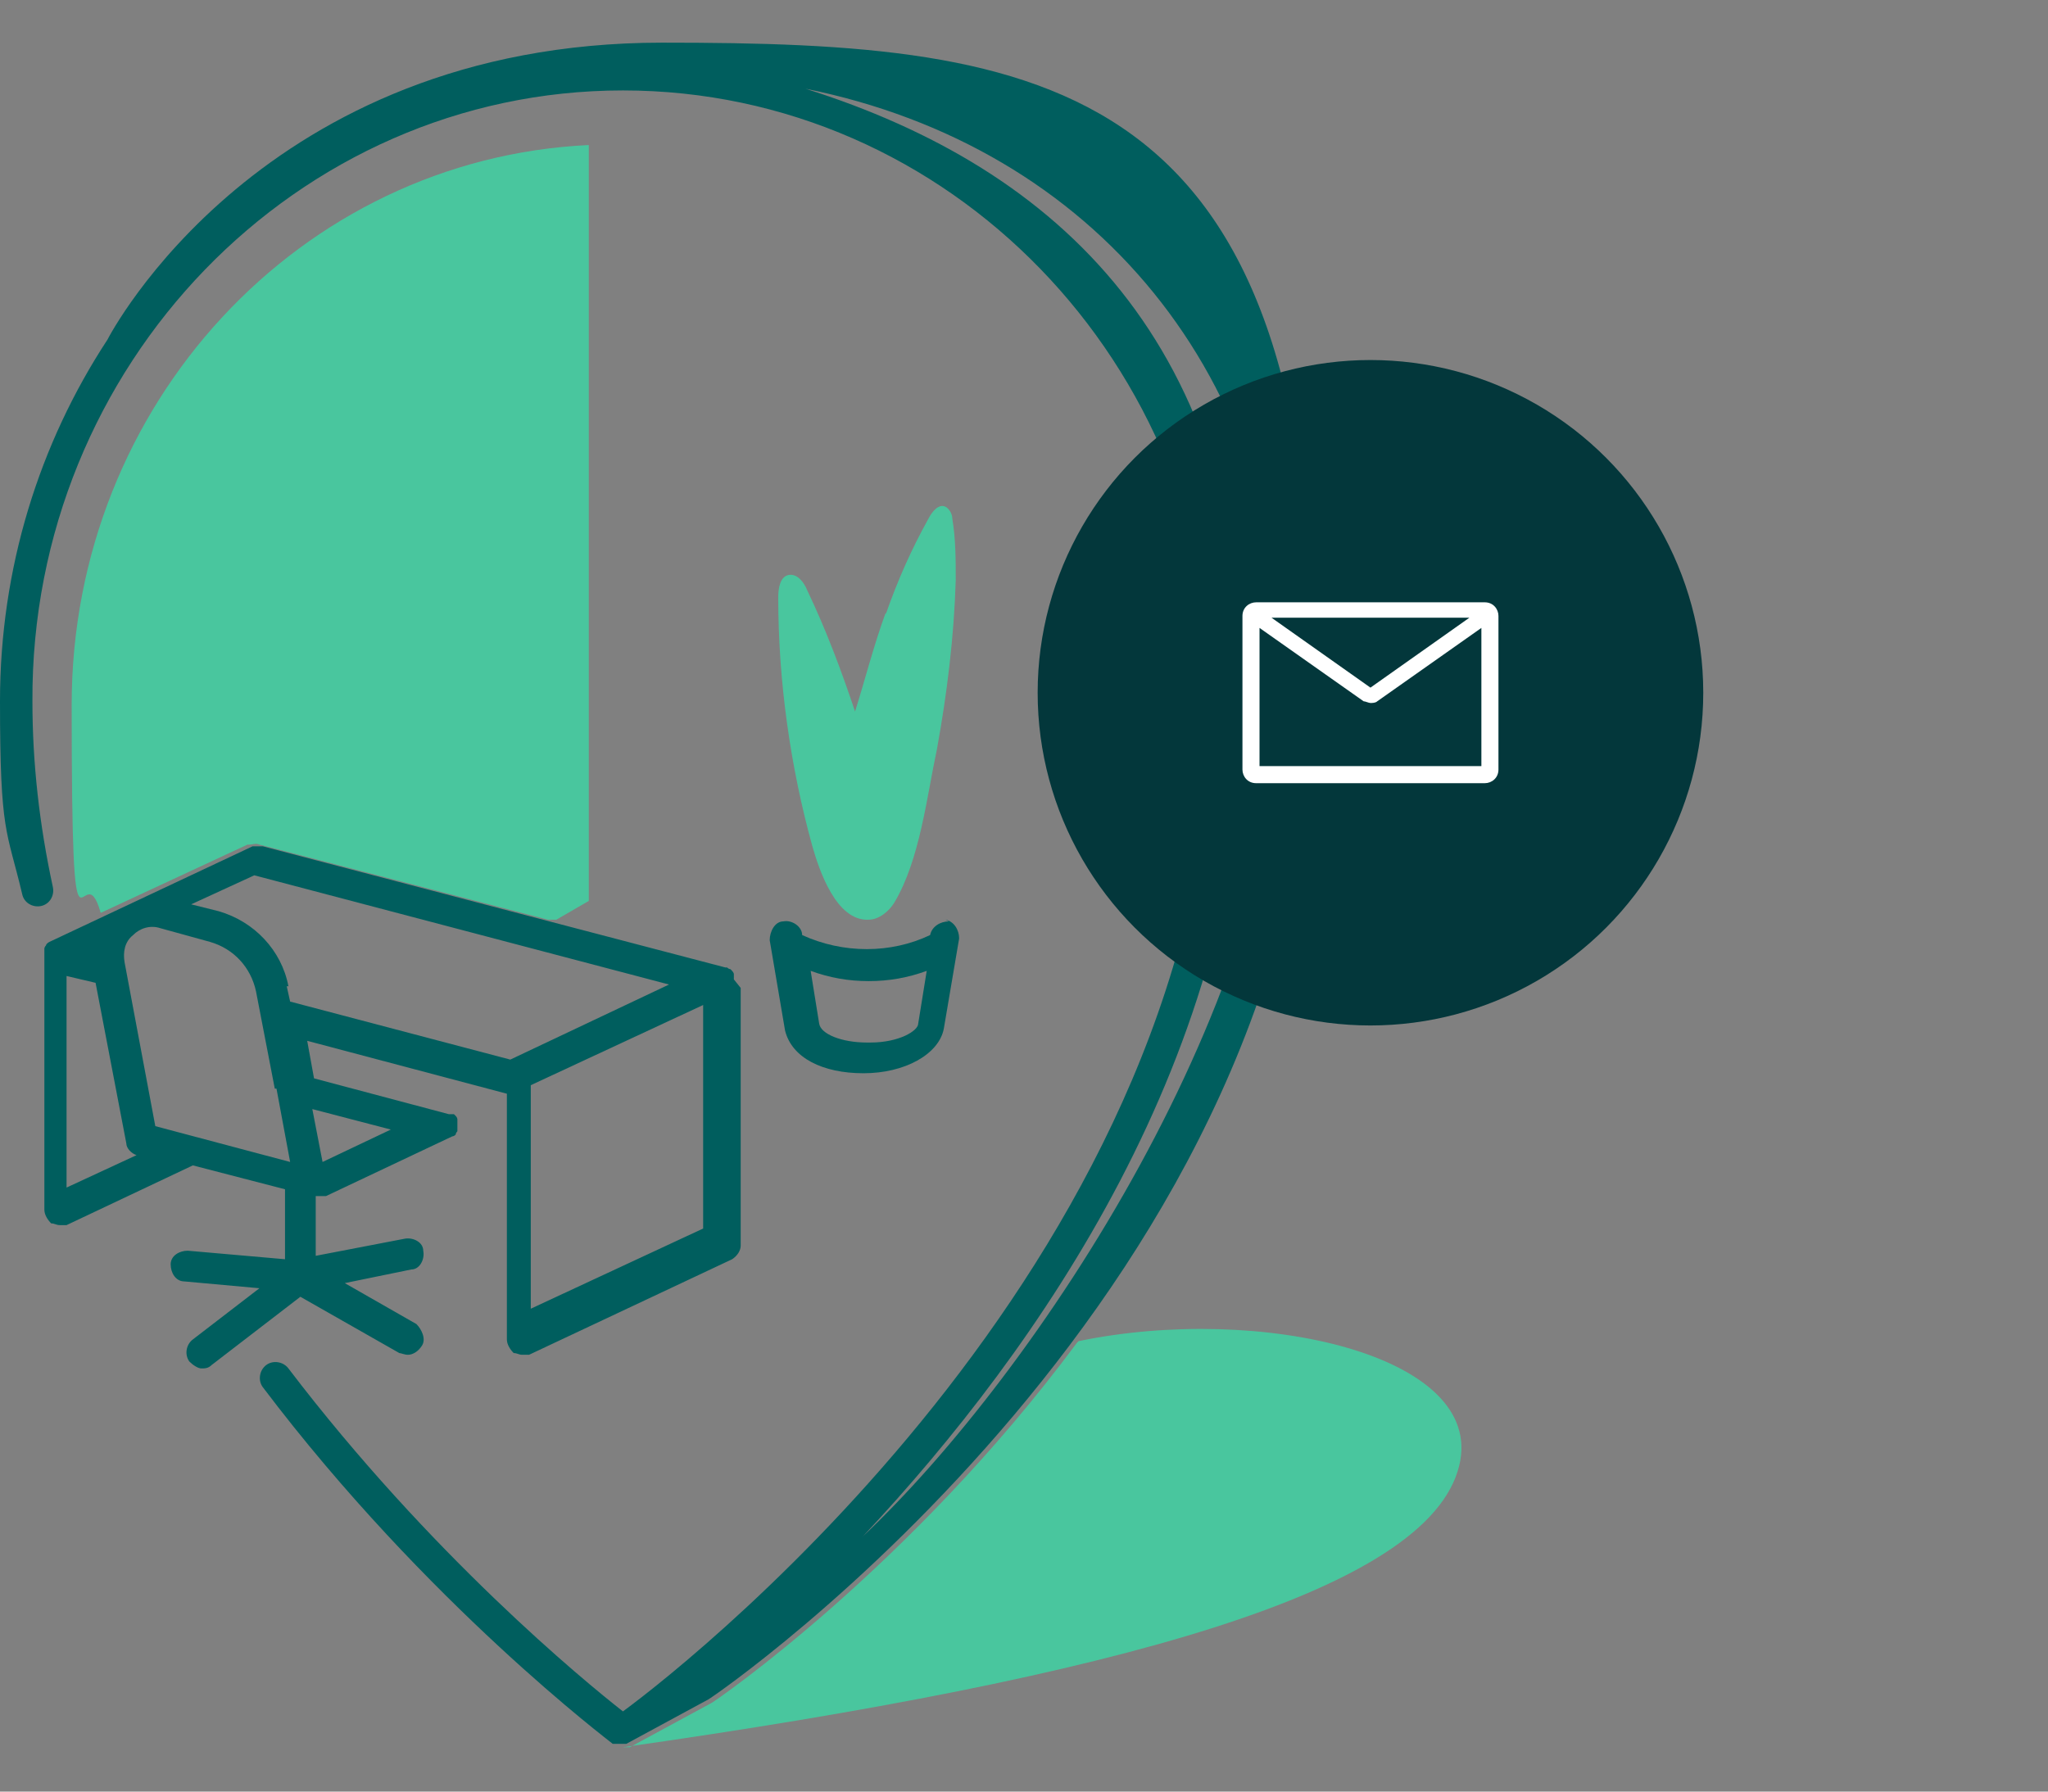 <svg xmlns="http://www.w3.org/2000/svg" id="Layer_1" viewBox="0 0 120 105"><rect x="0" y="0" width="120" height="105" fill="#808080" stroke="none"/><defs><style>      .st0 {        fill: #005e5e;      }      .st1 {        fill: #fff;      }      .st2 {        fill: #49c69e;      }      .st3 {        fill: #03373b;      }    </style></defs><g><path class="st0" d="M38.8,2.5C15.3,2.5,6.4,19.7,6.3,19.9c0,0,0,0,0,0C2.3,26,0,33.3,0,41.1s.4,7.5,1.3,11.3c.1.5.6.8,1.1.7.5-.1.8-.6.7-1.1-.8-3.7-1.2-7.3-1.2-10.9C1.8,21.4,17.4,5.3,36.5,5.3s34.6,16,34.6,35.7c0,32-30.1,56-34.6,59.3-2.3-1.8-11.3-9.2-19.6-20.1-.3-.4-.9-.5-1.3-.2-.4.3-.5.9-.2,1.3,9.6,12.7,20.4,20.8,20.5,20.9,0,0,0,0,.1,0,0,0,0,0,0,0,.1,0,.2,0,.3,0s.3,0,.4,0c0,0,4.8-2.6,4.8-2.6.4-.2,35.5-24.3,35.5-59.7S61.4,2.5,38.8,2.5ZM50.6,90c10.2-10.9,22.4-28.2,22.4-49S62.1,9.9,47.2,5.2c16.9,3.4,28.1,16.8,28.1,35s-14.5,40.2-24.8,49.9Z"></path><path class="st2" d="M63.1,78.7c-9.8,13.2-21.2,21-21.4,21.1,0,0-4.8,2.6-4.8,2.6-.1,0-.3,0-.4,0,28.8-4.1,47.2-9.1,49-16.5,1.6-6.5-11.7-9.5-22.3-7.3Z"></path><path class="st0" d="M55.6,54c-.5,0-1,.3-1.1.8h0c-2.3,1.1-5.1,1.1-7.5,0h0c0-.5-.6-.9-1.1-.8-.5,0-.8.6-.8,1.1l.9,5.3c.4,1.6,2.2,2.5,4.6,2.5s4.4-1.1,4.7-2.6l.9-5.3c0-.5-.3-1-.8-1.1ZM50.8,61.1c-1.5,0-2.7-.5-2.8-1.1l-.5-3.1c1.1.4,2.2.6,3.4.6s2.3-.2,3.4-.6l-.5,3.1c0,.4-1.1,1.1-2.8,1.1Z"></path><path class="st2" d="M51.9,35.9c-.7,1.9-1.2,3.9-1.8,5.8-.8-2.4-1.7-4.8-2.8-7.1-.2-.5-.6-1-1.1-.9-.5.1-.6.8-.6,1.3,0,4.9.7,9.9,2,14.6.4,1.4,1.4,4.4,3.3,4.3.6,0,1.2-.5,1.5-1,1.5-2.5,1.9-6.2,2.5-9,.6-3.3,1-6.6,1.1-9.9,0-1.2,0-2.4-.2-3.6,0-.3-.2-.6-.4-.7-.4-.2-.8.3-1,.7-1,1.8-1.8,3.6-2.5,5.6Z"></path><line class="st1" x1="18.2" y1="69.4" x2="25.6" y2="65.9"></line><line class="st1" x1="17.1" y1="63.7" x2="25.6" y2="65.9"></line><line class="st1" x1="17.1" y1="69.1" x2="17.1" y2="74.9"></line><line class="st1" x1="17.1" y1="74.9" x2="10.4" y2="74.3"></line><line class="st1" x1="23.5" y1="73.7" x2="17.1" y2="74.9"></line><line class="st1" x1="17.1" y1="74.9" x2="11.4" y2="79.3"></line><line class="st1" x1="23.5" y1="78.5" x2="17.1" y2="74.9"></line><path class="st0" d="M43,57.4s0,0,0,0c0,0,0-.2,0-.3,0,0,0,0,0,0,0-.1-.1-.2-.2-.3,0,0,0,0,0,0,0,0-.1,0-.2-.1,0,0,0,0-.1,0,0,0,0,0,0,0l-27.1-7.1c-.2,0-.4,0-.6,0l-11.9,5.6c0,0-.2.1-.2.2,0,0,0,0,0,0,0,0-.1.1-.1.2,0,0,0,0,0,0,0,0,0,.2,0,.2,0,0,0,0,0,0v15.1c0,.3.2.6.4.8.2,0,.3.1.5.1s.3,0,.4,0l7.4-3.5,5.4,1.4v4.1l-5.7-.5c-.5,0-1,.3-1,.8,0,.5.3,1,.8,1l4.4.4-3.9,3c-.4.3-.5.9-.2,1.3.2.2.5.4.7.4s.4,0,.6-.2l5.2-4,5.8,3.3c.1,0,.3.1.5.1.3,0,.6-.2.8-.5.3-.4,0-1-.3-1.3l-4.2-2.4,3.9-.8c.5,0,.8-.6.7-1.1,0-.5-.6-.8-1.1-.7l-5.2,1v-3.5c0,0,.1,0,.2,0,0,0,0,0,0,0,0,0,0,0,0,0,0,0,0,0,0,0,.1,0,.2,0,.4,0,0,0,0,0,0,0l7.4-3.5s0,0,0,0c0,0,.1,0,.2-.1,0,0,0,0,0,0,0,0,0-.1.1-.2,0,0,0,0,0-.1,0,0,0,0,0,0,0,0,0,0,0-.1,0,0,0-.1,0-.2,0,0,0-.1,0-.2,0,0,0,0,0-.1,0,0,0,0,0,0,0,0,0-.1-.1-.2,0,0,0,0-.1-.1,0,0,0,0-.1,0,0,0-.1,0-.2,0,0,0,0,0,0,0l-7.9-2.1-.4-2.2,11.7,3.1v14.4c0,.3.2.6.4.8.2,0,.3.1.5.1s.3,0,.4,0l11.9-5.6c.3-.2.5-.5.5-.8v-15.1s0,0,0,0ZM16.2,63.8s0,0,0,0l.8,4.3-7.9-2.1-1.8-9.6c-.1-.6,0-1.2.5-1.6.4-.4,1-.6,1.6-.4l2.9.8c1.4.4,2.4,1.5,2.7,2.9l1.1,5.7ZM3.9,57.2l1.7.4,1.8,9.4c0,.3.3.6.6.7l-4.1,1.9v-12.5ZM22.9,66.2l-4,1.9-.6-3.1,4.6,1.2ZM16.9,57.8c-.4-2.1-2-3.8-4.1-4.4l-1.6-.4,3.7-1.7,24.3,6.4-9.3,4.4-12.9-3.4-.2-.9ZM31.1,76.7v-13.1l10.1-4.7v13.1l-10.1,4.7Z"></path><path class="st2" d="M14.6,49.5c.2,0,.4-.1.6,0l16.9,4.4h.5l1.9-1.1V8.5c-16.9.8-30.3,15.2-30.3,32.8s.6,8.3,1.7,12.2l8.6-4Z"></path></g><g><circle class="st3" cx="80.3" cy="40.6" r="19.5"></circle><path class="st1" d="M87,35.3h-13.4c-.4,0-.8.3-.8.8v9c0,.4.3.8.8.8h13.4c.4,0,.8-.3.8-.8v-9c0-.4-.3-.8-.8-.8ZM86.1,36.2l-5.8,4.1-5.8-4.1h11.7ZM73.8,44.9v-8.1l6.1,4.3c.1,0,.3.1.4.1s.3,0,.4-.1l6.1-4.3v8.1h-13.1Z"></path></g></svg>